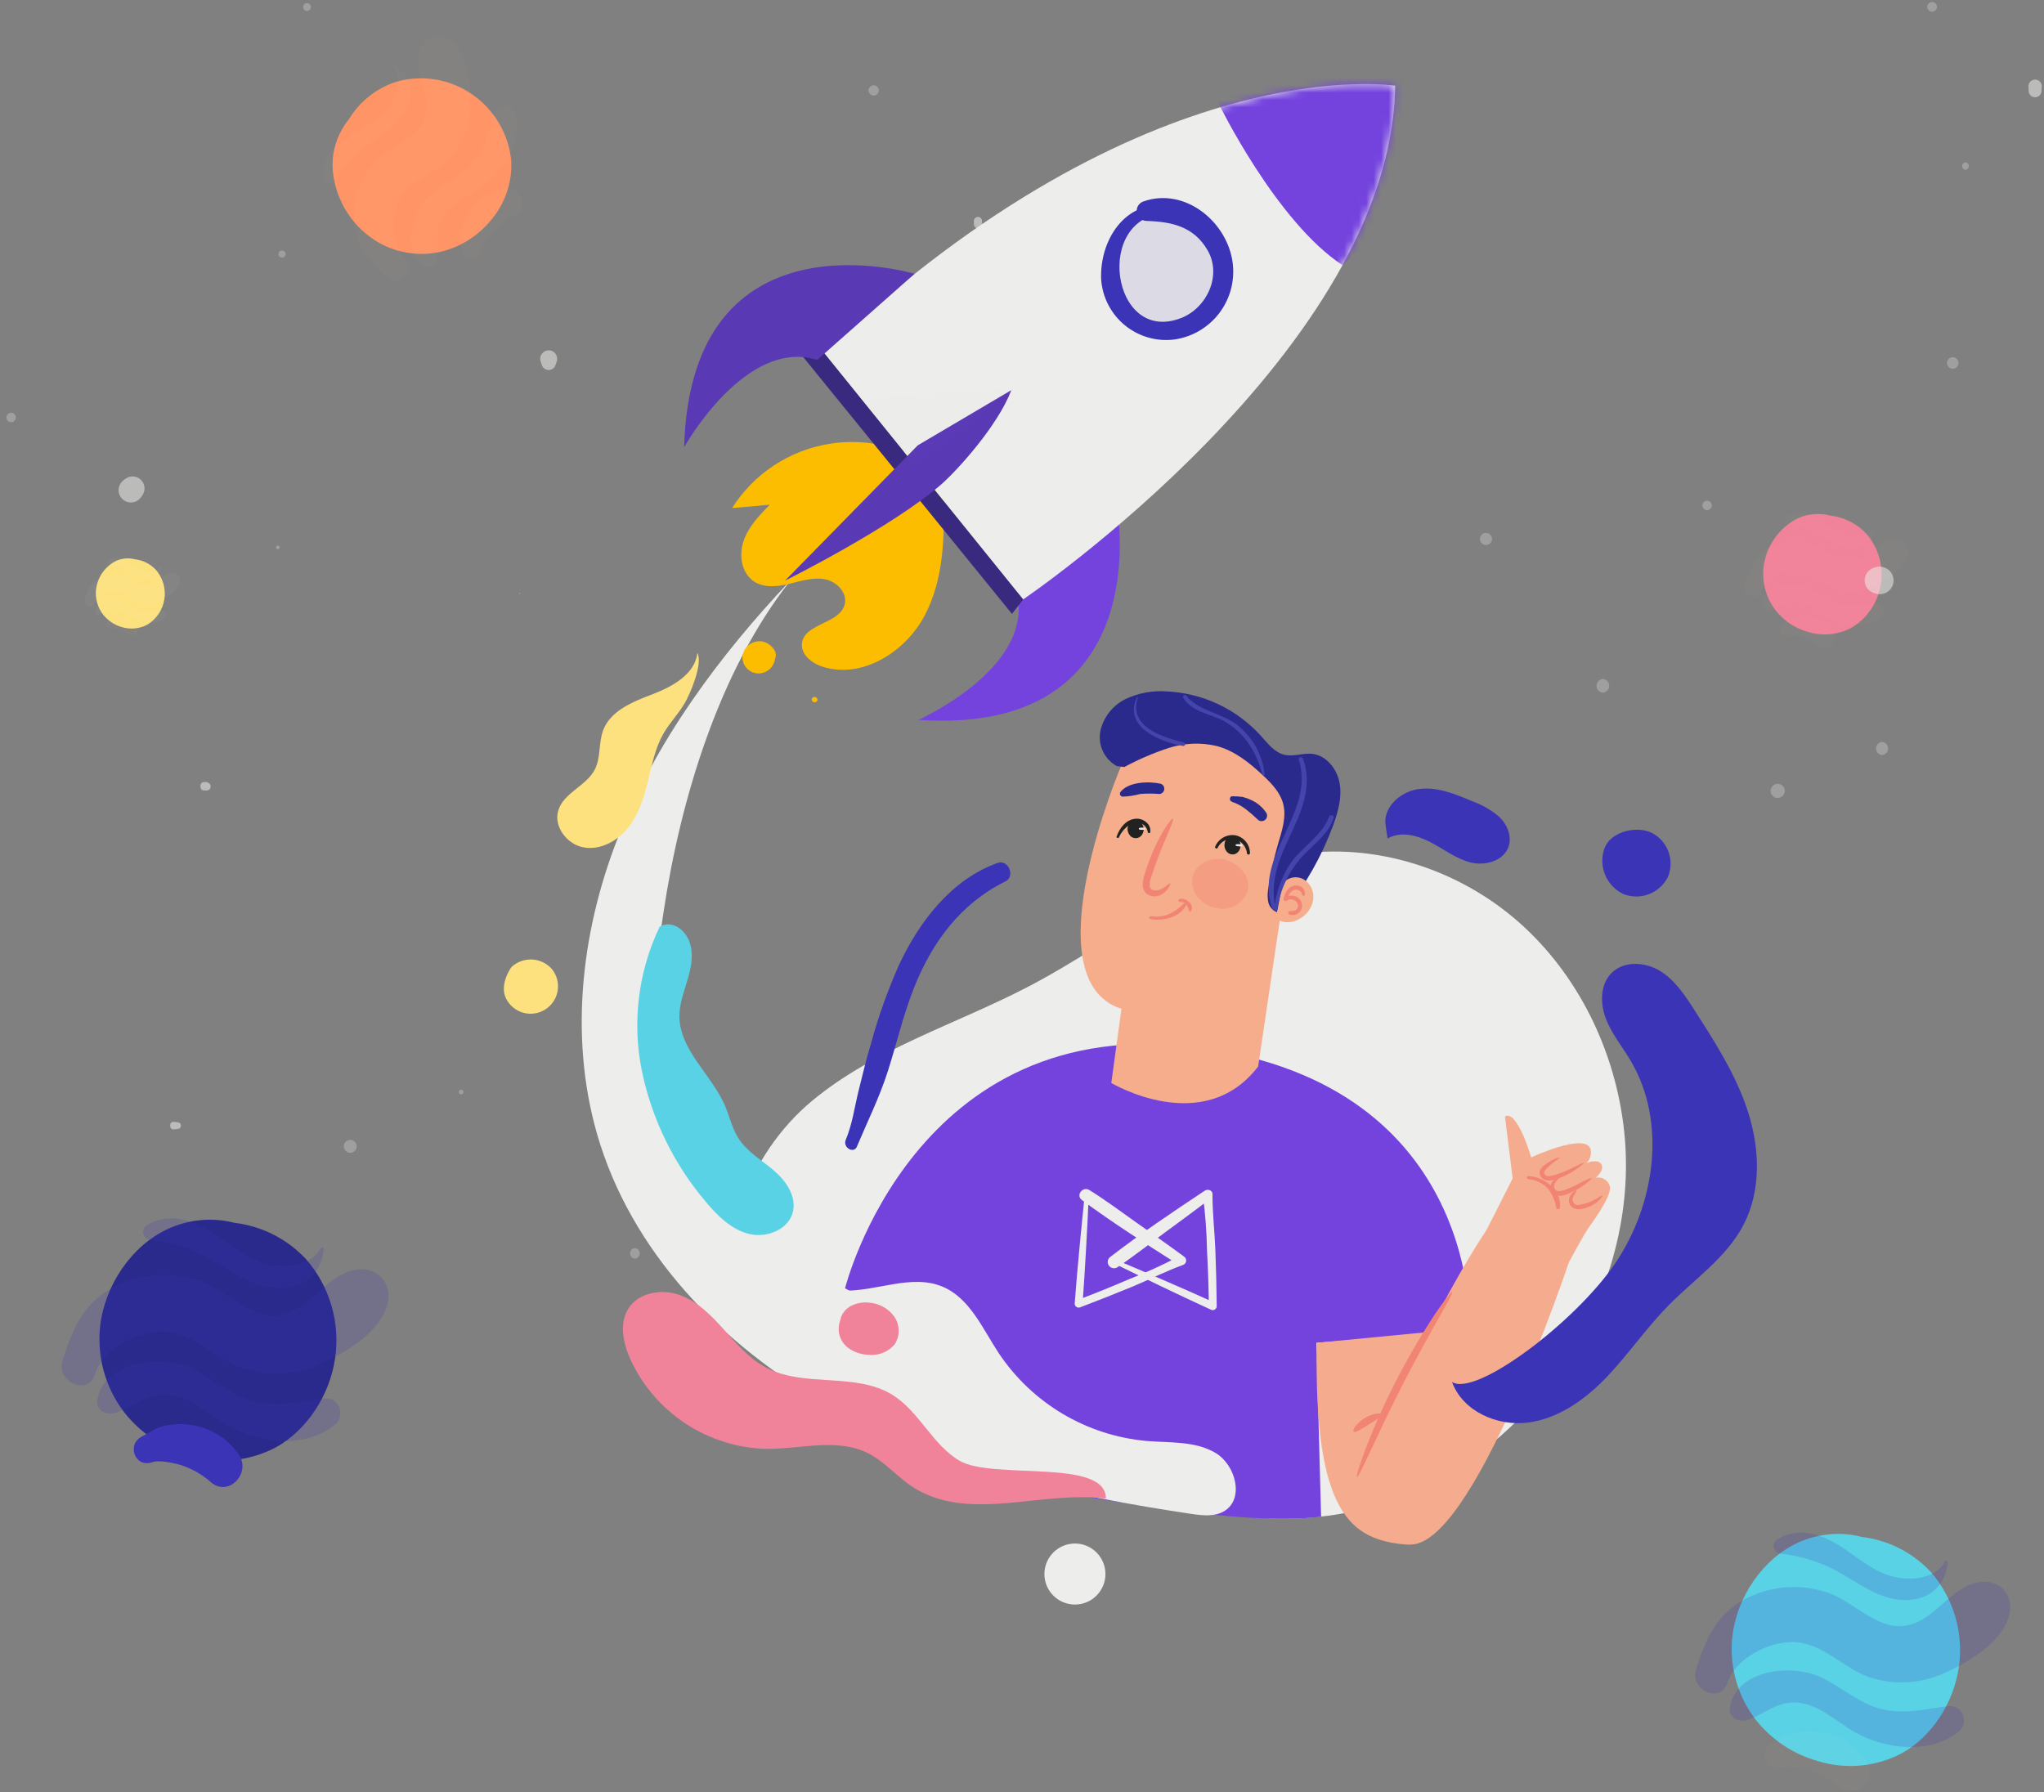 <svg width="276" height="242" viewBox="0 0 276 242" fill="none" xmlns="http://www.w3.org/2000/svg">
<rect x="0" y="0" width="276" height="242" fill="#808080" stroke="none"/>
<g id="Group">
<g id="Layer 2">
<g id="Objects">
<g id="Group_2">
<path id="Vector" d="M255.899 209.857C252.089 206.683 246.457 206.257 241.891 208.778C237.326 211.299 234.075 216.645 233.84 222.023C233.687 225.694 234.826 229.303 237.059 232.221C239.21 234.948 242.176 236.916 245.523 237.84C249.267 238.981 253.31 238.6 256.775 236.78C260.839 234.538 263.791 229.979 264.49 225.198C264.834 222.9 264.674 220.555 264.022 218.325C263.369 216.095 262.24 214.033 260.712 212.283C259.217 210.674 257.391 209.41 255.359 208.576C253.328 207.743 251.14 207.361 248.946 207.457" fill="#59D2E5"/>
<g id="Group_3" opacity="0.43">
<path id="Vector_2" opacity="0.43" d="M233.237 227.306C234.316 223.934 238.863 221.636 242.241 221.75C246.152 221.883 248.895 225.268 252.438 226.506C255.811 227.603 259.475 227.376 262.686 225.871C266.058 224.36 270.941 221.426 271.423 217.445C271.487 216.934 271.434 216.415 271.27 215.926C271.106 215.438 270.833 214.993 270.474 214.624C270.114 214.255 269.676 213.972 269.192 213.795C268.708 213.618 268.19 213.553 267.677 213.604C263.417 213.896 261.423 219.051 257.042 219.572C253.327 220.01 250.057 216.08 246.635 215.026C243.101 213.872 239.257 214.146 235.923 215.788C231.745 217.915 230.38 221.217 229.021 225.445C228.126 228.252 232.329 230.112 233.237 227.287V227.306Z" fill="#3C34B7"/>
</g>
<g id="Group_4" opacity="0.43">
<path id="Vector_3" opacity="0.43" d="M235.771 232.316C238.228 231.592 239.752 229.776 242.526 229.909C245.562 230.062 247.949 232.519 250.489 233.935C254.61 236.227 260.547 236.97 264.458 233.859C265.925 232.684 265.048 230.17 263.099 230.405C260.115 230.754 257.384 231.509 254.33 230.868C251.086 230.176 248.692 227.763 245.714 226.423C241.815 224.696 234.507 225.433 233.58 230.551C233.345 231.852 234.678 232.621 235.783 232.297L235.771 232.316Z" fill="#3C34B7"/>
</g>
<g id="Group_5" opacity="0.43">
<path id="Vector_4" opacity="0.43" d="M262.642 210.854C261.016 213.705 256.838 213.527 254.324 212.48C252.152 211.578 250.413 210.01 248.444 208.778C245.758 207.089 242.73 206.143 239.923 207.902C239.753 208.026 239.624 208.198 239.552 208.395C239.481 208.593 239.469 208.808 239.519 209.012C239.57 209.216 239.68 209.4 239.835 209.542C239.991 209.684 240.185 209.776 240.393 209.807C242.854 210.066 245.25 210.763 247.466 211.864C250.006 213.134 252.318 215.039 255.086 215.782C258.966 216.791 262.598 215.204 262.998 210.981C263 210.937 262.988 210.893 262.962 210.856C262.936 210.82 262.899 210.793 262.856 210.781C262.814 210.768 262.768 210.77 262.727 210.787C262.685 210.804 262.651 210.834 262.629 210.873L262.642 210.854Z" fill="#3C34B7"/>
</g>
<g id="Group_6" opacity="0.19">
<path id="Vector_5" opacity="0.19" d="M240.653 238.716C241.65 238.373 243.631 238.818 244.615 239.135C245.994 239.606 247.263 240.349 248.349 241.32C250.616 243.263 253.543 240.164 252 237.808C251.293 236.744 250.367 235.843 249.284 235.164C248.201 234.485 246.986 234.045 245.72 233.872C244.597 233.706 243.452 233.745 242.342 233.986C241.072 234.246 240.437 234.83 239.339 235.383C237.294 236.424 238.437 239.491 240.653 238.742V238.716Z" fill="#FFCAB3"/>
</g>
</g>
<g id="Group_7">
<path id="Vector_6" d="M50.28 13.579C48.563 14.437 47.138 15.784 46.186 17.451C45.233 19.118 44.795 21.029 44.928 22.945C45.098 25.006 45.776 26.993 46.9 28.729C48.024 30.465 49.561 31.896 51.372 32.894C53.841 34.21 56.696 34.608 59.43 34.018C62.015 33.419 64.34 32.008 66.065 29.993C68.085 27.766 69.154 24.838 69.043 21.833C68.884 19.999 68.316 18.223 67.381 16.636C66.446 15.05 65.168 13.693 63.64 12.665C62.175 11.672 60.51 11.011 58.762 10.731C57.015 10.45 55.227 10.555 53.525 11.039C51.924 11.552 50.453 12.405 49.213 13.541C47.973 14.677 46.994 16.067 46.343 17.617" fill="#FF9566"/>
<g id="Group_8" opacity="0.19">
<path id="Vector_7" opacity="0.19" d="M54.795 35.053C52.839 33.199 52.757 29.282 53.95 26.977C55.328 24.304 58.547 23.516 60.566 21.459C62.427 19.486 63.48 16.887 63.519 14.176C63.589 11.312 63.17 6.957 60.63 5.287C60.298 5.074 59.923 4.939 59.531 4.891C59.14 4.844 58.743 4.887 58.37 5.015C57.998 5.143 57.659 5.354 57.379 5.632C57.1 5.91 56.887 6.248 56.757 6.62C55.557 9.674 58.439 12.754 57.354 15.967C56.433 18.691 52.661 19.662 50.807 21.681C48.834 23.769 47.75 26.542 47.785 29.415C47.874 33.015 49.69 35.053 52.147 37.384C53.773 38.933 56.439 36.628 54.795 35.066V35.053Z" fill="#FFCAB3"/>
</g>
<g id="Group_9" opacity="0.19">
<path id="Vector_8" opacity="0.19" d="M59.068 34.945C59.379 33.002 58.63 31.345 59.639 29.459C60.744 27.408 63.214 26.558 65.024 25.262C67.957 23.16 70.421 19.281 69.564 15.554C69.5 15.24 69.334 14.955 69.093 14.744C68.852 14.533 68.549 14.407 68.229 14.384C67.909 14.362 67.591 14.445 67.323 14.621C67.055 14.796 66.852 15.055 66.745 15.357C66.008 17.541 65.614 19.706 64.205 21.592C62.662 23.618 60.217 24.488 58.331 26.119C55.861 28.253 53.963 33.567 57.169 35.898C57.352 36.005 57.558 36.065 57.77 36.072C57.981 36.079 58.191 36.033 58.38 35.938C58.57 35.844 58.732 35.703 58.853 35.53C58.975 35.356 59.051 35.156 59.074 34.945H59.068Z" fill="#FFCAB3"/>
</g>
<g id="Group_10" opacity="0.19">
<path id="Vector_9" opacity="0.19" d="M53.188 9.23C54.604 11.293 53.106 14.138 51.563 15.541C50.229 16.747 48.578 17.446 47.086 18.398C45.042 19.706 43.397 21.491 43.683 24.024C43.714 24.179 43.79 24.321 43.901 24.433C44.013 24.545 44.155 24.621 44.309 24.653C44.464 24.684 44.625 24.669 44.771 24.609C44.917 24.549 45.042 24.447 45.131 24.316C46.116 22.696 47.383 21.264 48.871 20.087C50.585 18.767 52.68 17.77 54.065 16.081C56.039 13.719 56.147 10.677 53.379 9.007C53.349 8.982 53.311 8.97 53.272 8.973C53.234 8.976 53.198 8.994 53.172 9.023C53.147 9.053 53.135 9.091 53.138 9.13C53.141 9.168 53.159 9.204 53.188 9.23V9.23Z" fill="#FFCAB3"/>
</g>
<g id="Group_11" opacity="0.19">
<path id="Vector_10" opacity="0.19" d="M65.075 33.663C65.17 32.856 66.122 31.631 66.662 31.053C67.436 30.243 68.365 29.595 69.392 29.148C71.475 28.209 70.313 25.161 68.186 25.459C67.217 25.598 66.29 25.942 65.464 26.468C64.639 26.993 63.934 27.688 63.398 28.507C62.915 29.236 62.565 30.044 62.364 30.894C62.234 31.736 62.234 32.593 62.364 33.434C62.338 33.797 62.458 34.155 62.697 34.43C62.936 34.704 63.274 34.873 63.636 34.898C63.999 34.923 64.358 34.803 64.632 34.564C64.906 34.326 65.075 33.988 65.1 33.625L65.075 33.663Z" fill="#FFCAB3"/>
</g>
</g>
<g id="Group_12">
<path id="Vector_11" d="M249.53 70.82C248.513 70.013 247.279 69.528 245.985 69.428C244.69 69.327 243.395 69.615 242.266 70.255C241.057 70.969 240.042 71.97 239.312 73.169C238.582 74.369 238.16 75.73 238.082 77.132C238.004 79.039 238.597 80.913 239.758 82.428C240.872 83.842 242.41 84.864 244.146 85.342C246.089 85.936 248.189 85.737 249.987 84.79C251.039 84.16 251.941 83.309 252.629 82.294C253.316 81.279 253.773 80.126 253.968 78.915C254.162 77.705 254.089 76.467 253.753 75.288C253.418 74.109 252.828 73.017 252.025 72.091C251.251 71.256 250.303 70.6 249.25 70.168C248.196 69.736 247.061 69.538 245.924 69.589" fill="#F08299"/>
<g id="Group_13" opacity="0.19">
<path id="Vector_12" opacity="0.19" d="M237.783 79.875C238.342 78.129 240.704 76.935 242.457 76.992C244.488 77.062 245.911 78.815 247.752 79.462C249.5 80.03 251.398 79.916 253.067 79.145C254.819 78.358 257.353 76.84 257.6 74.77C257.634 74.504 257.608 74.235 257.523 73.981C257.438 73.727 257.297 73.496 257.11 73.304C256.923 73.112 256.696 72.966 256.444 72.874C256.193 72.783 255.924 72.749 255.657 72.776C253.448 72.929 252.413 75.602 250.14 75.875C248.235 76.103 246.514 74.059 244.736 73.513C242.904 72.912 240.909 73.053 239.18 73.906C237.009 75.011 236.298 76.726 235.599 78.923C235.129 80.377 237.313 81.342 237.783 79.875V79.875Z" fill="#FFCAB3"/>
</g>
<g id="Group_14" opacity="0.19">
<path id="Vector_13" opacity="0.19" d="M239.085 82.478C240.355 82.097 241.149 81.151 242.59 81.208C244.165 81.285 245.403 82.561 246.724 83.297C248.863 84.491 251.943 84.872 253.968 83.259C254.137 83.125 254.259 82.94 254.315 82.731C254.371 82.523 254.359 82.302 254.28 82.1C254.201 81.899 254.06 81.729 253.877 81.614C253.694 81.499 253.479 81.446 253.264 81.462C251.714 81.647 250.286 82.04 248.711 81.704C247.028 81.348 245.784 80.097 244.266 79.412C242.241 78.51 238.45 78.897 237.967 81.551C237.95 81.697 237.97 81.844 238.026 81.979C238.081 82.115 238.171 82.233 238.285 82.324C238.4 82.415 238.536 82.476 238.68 82.499C238.825 82.523 238.973 82.509 239.11 82.459L239.085 82.478Z" fill="#FFCAB3"/>
</g>
<g id="Group_15" opacity="0.19">
<path id="Vector_14" opacity="0.19" d="M253.022 71.322C252.178 72.795 250.006 72.706 248.698 72.16C247.63 71.613 246.611 70.976 245.65 70.255C244.26 69.379 242.692 68.884 241.206 69.798C241.122 69.864 241.059 69.952 241.025 70.053C240.99 70.153 240.985 70.262 241.011 70.365C241.036 70.468 241.091 70.562 241.168 70.635C241.246 70.708 241.342 70.757 241.447 70.776C242.724 70.912 243.966 71.273 245.117 71.843C246.425 72.516 247.657 73.5 249.079 73.875C251.092 74.402 252.978 73.576 253.187 71.386C253.188 71.363 253.181 71.341 253.167 71.323C253.153 71.305 253.134 71.292 253.112 71.286C253.09 71.28 253.067 71.282 253.046 71.29C253.025 71.299 253.008 71.315 252.997 71.335L253.022 71.322Z" fill="#FFCAB3"/>
</g>
<g id="Group_16" opacity="0.19">
<path id="Vector_15" opacity="0.19" d="M241.593 85.799C242.286 85.7 242.993 85.774 243.65 86.015C244.363 86.262 245.021 86.646 245.587 87.145C246.768 88.155 248.286 86.548 247.492 85.329C247.126 84.773 246.645 84.302 246.083 83.948C245.52 83.593 244.887 83.362 244.228 83.272C243.645 83.183 243.051 83.202 242.476 83.329C241.922 83.487 241.397 83.731 240.92 84.053C240.71 84.157 240.547 84.336 240.462 84.554C240.377 84.772 240.377 85.014 240.461 85.233C240.545 85.451 240.708 85.63 240.917 85.735C241.127 85.84 241.368 85.863 241.593 85.799V85.799Z" fill="#FFCAB3"/>
</g>
</g>
<g id="Group_17">
<path id="Vector_16" d="M19.618 76.224C19.024 75.756 18.304 75.475 17.55 75.417C16.796 75.359 16.041 75.528 15.383 75.9C14.678 76.315 14.086 76.898 13.661 77.597C13.236 78.296 12.989 79.09 12.945 79.907C12.898 81.018 13.244 82.111 13.922 82.993C14.568 83.812 15.457 84.406 16.462 84.688C17.594 85.034 18.817 84.92 19.866 84.371C20.481 84.004 21.008 83.506 21.41 82.913C21.812 82.321 22.079 81.647 22.192 80.94C22.305 80.233 22.262 79.509 22.065 78.82C21.869 78.132 21.523 77.495 21.053 76.954C20.602 76.468 20.05 76.086 19.436 75.835C18.822 75.584 18.16 75.47 17.497 75.5" fill="#FDE17E"/>
<g id="Group_18" opacity="0.19">
<path id="Vector_17" opacity="0.19" d="M12.761 81.481C13.091 80.466 14.469 79.767 15.485 79.805C16.672 79.843 17.497 80.866 18.57 81.24C19.59 81.571 20.696 81.505 21.669 81.056C22.691 80.599 24.171 79.716 24.317 78.516C24.337 78.361 24.321 78.203 24.272 78.054C24.222 77.906 24.14 77.77 24.03 77.658C23.921 77.546 23.788 77.46 23.641 77.406C23.494 77.352 23.336 77.332 23.18 77.348C21.91 77.437 21.275 78.999 19.967 79.158C18.843 79.291 17.853 78.097 16.793 77.78C15.724 77.434 14.563 77.516 13.554 78.008C12.284 78.643 11.872 79.653 11.465 80.936C11.192 81.78 12.462 82.345 12.735 81.488L12.761 81.481Z" fill="white"/>
</g>
<g id="Group_19" opacity="0.19">
<path id="Vector_18" opacity="0.19" d="M13.529 83.018C14.272 82.796 14.735 82.25 15.573 82.288C16.412 82.326 17.212 83.082 17.986 83.507C19.256 84.206 21.028 84.428 22.202 83.507C22.304 83.43 22.377 83.323 22.412 83.201C22.447 83.079 22.441 82.948 22.395 82.83C22.349 82.711 22.265 82.611 22.157 82.544C22.049 82.478 21.922 82.448 21.796 82.46C20.926 82.658 20.028 82.705 19.142 82.599C18.158 82.39 17.434 81.659 16.532 81.259C15.357 80.739 13.148 80.961 12.862 82.529C12.853 82.614 12.865 82.699 12.898 82.778C12.931 82.856 12.983 82.925 13.05 82.977C13.116 83.03 13.195 83.065 13.279 83.079C13.363 83.093 13.449 83.085 13.529 83.056V83.018Z" fill="white"/>
</g>
<g id="Group_20" opacity="0.19">
<path id="Vector_19" opacity="0.19" d="M21.656 76.529C21.167 77.386 19.904 77.335 19.116 77.018C18.495 76.693 17.901 76.319 17.339 75.9C16.526 75.386 15.611 75.1 14.761 75.633C14.712 75.672 14.676 75.725 14.656 75.784C14.636 75.843 14.634 75.906 14.649 75.966C14.665 76.027 14.697 76.081 14.743 76.124C14.789 76.166 14.845 76.194 14.907 76.205C15.651 76.284 16.374 76.5 17.04 76.84C17.766 77.316 18.541 77.712 19.351 78.021C20.526 78.332 21.625 77.85 21.745 76.573C21.749 76.558 21.747 76.542 21.74 76.528C21.732 76.514 21.719 76.504 21.704 76.5C21.689 76.496 21.672 76.498 21.659 76.506C21.645 76.513 21.635 76.526 21.631 76.541L21.656 76.529Z" fill="white"/>
</g>
<g id="Group_21" opacity="0.19">
<path id="Vector_20" opacity="0.19" d="M15.008 84.954C15.413 84.9 15.824 84.943 16.208 85.082C16.621 85.217 17.003 85.433 17.332 85.716C18.024 86.301 18.907 85.367 18.437 84.656C18.224 84.332 17.943 84.057 17.615 83.85C17.286 83.642 16.917 83.508 16.532 83.456C16.194 83.393 15.848 83.393 15.51 83.456C15.188 83.553 14.883 83.697 14.602 83.882C14.47 83.937 14.366 84.041 14.31 84.173C14.255 84.304 14.253 84.452 14.305 84.585C14.357 84.718 14.46 84.825 14.59 84.883C14.72 84.942 14.868 84.947 15.002 84.897L15.008 84.954Z" fill="#FFCAB3"/>
</g>
</g>
<g id="Group_22">
<path id="Vector_21" d="M36.33 167.525C32.4 164.242 26.533 163.791 21.796 166.401C17.059 169.011 13.681 174.573 13.44 180.154C13.279 183.963 14.461 187.707 16.78 190.733C19.011 193.563 22.088 195.607 25.561 196.568C29.447 197.752 33.643 197.355 37.238 195.463C41.454 193.139 44.521 188.402 45.245 183.45C45.602 181.063 45.436 178.628 44.758 176.313C44.081 173.997 42.908 171.857 41.321 170.039C39.77 168.37 37.874 167.058 35.766 166.194C33.658 165.331 31.387 164.935 29.111 165.036" fill="#2A2A8C"/>
<g id="Group_23" opacity="0.43">
<path id="Vector_22" opacity="0.43" d="M12.811 185.615C13.929 182.116 18.653 179.729 22.151 179.849C26.215 179.989 29.06 183.494 32.736 184.783C36.234 185.927 40.035 185.7 43.372 184.148C46.87 182.58 51.944 179.545 52.439 175.405C52.507 174.873 52.453 174.334 52.284 173.826C52.114 173.318 51.832 172.855 51.458 172.471C51.085 172.088 50.63 171.793 50.127 171.609C49.624 171.426 49.086 171.358 48.553 171.411C44.108 171.722 42.057 177.068 37.517 177.608C33.657 178.065 30.273 173.982 26.723 172.884C23.059 171.693 19.075 171.978 15.618 173.678C11.281 175.887 9.859 179.316 8.449 183.704C7.516 186.612 11.878 188.548 12.824 185.608L12.811 185.615Z" fill="#3C34B7"/>
</g>
<g id="Group_24" opacity="0.43">
<path id="Vector_23" opacity="0.43" d="M15.44 190.834C17.98 190.078 19.567 188.186 22.456 188.332C25.599 188.491 28.076 191.043 30.711 192.517C34.984 194.898 41.15 195.691 45.194 192.434C46.718 191.215 45.829 188.624 43.785 188.847C40.686 189.215 37.822 189.996 34.686 189.329C31.314 188.612 28.831 186.11 25.739 184.738C21.694 182.941 14.113 183.71 13.148 189.024C12.906 190.377 14.291 191.17 15.434 190.834H15.44Z" fill="#3C34B7"/>
</g>
<g id="Group_25" opacity="0.43">
<path id="Vector_24" opacity="0.43" d="M43.327 168.56C41.638 171.519 37.302 171.334 34.692 170.249C32.444 169.315 30.635 167.709 28.596 166.407C25.809 164.655 22.672 163.67 19.751 165.499C19.583 165.63 19.457 165.807 19.388 166.008C19.318 166.209 19.309 166.427 19.361 166.633C19.413 166.84 19.523 167.027 19.68 167.171C19.836 167.316 20.03 167.412 20.24 167.449C22.793 167.72 25.276 168.445 27.574 169.588C30.19 170.934 32.616 172.896 35.498 173.652C39.53 174.706 43.296 173.017 43.708 168.668C43.711 168.622 43.697 168.576 43.67 168.539C43.644 168.502 43.605 168.475 43.561 168.462C43.517 168.45 43.469 168.452 43.427 168.47C43.385 168.488 43.349 168.519 43.327 168.56V168.56Z" fill="#3C34B7"/>
</g>
<path id="Vector_25" d="M20.513 197.469C21.548 197.12 23.599 197.584 24.615 197.907C26.045 198.4 27.363 199.171 28.495 200.174C30.851 202.193 33.886 198.98 32.304 196.536C31.574 195.426 30.615 194.485 29.491 193.776C28.368 193.066 27.106 192.604 25.79 192.421C24.622 192.25 23.433 192.288 22.279 192.536C20.958 192.809 20.285 193.418 19.161 193.99C17.047 195.069 18.227 198.257 20.532 197.469H20.513Z" fill="#3C34B7"/>
</g>
<path id="Vector_26" opacity="0.54" d="M72.98 48.762C73.043 48.934 73.101 49.105 73.158 49.276C73.218 49.476 73.341 49.651 73.508 49.776C73.676 49.901 73.879 49.968 74.088 49.968C74.297 49.968 74.5 49.901 74.667 49.776C74.835 49.651 74.958 49.476 75.018 49.276C75.075 49.105 75.132 48.934 75.196 48.762C75.243 48.592 75.25 48.412 75.216 48.239C75.183 48.065 75.109 47.901 75.002 47.761C74.895 47.62 74.757 47.506 74.598 47.427C74.439 47.349 74.265 47.308 74.088 47.308C73.911 47.308 73.736 47.349 73.578 47.427C73.419 47.506 73.281 47.62 73.174 47.761C73.067 47.901 72.993 48.065 72.96 48.239C72.926 48.412 72.933 48.592 72.98 48.762V48.762Z" fill="#EDEDEB"/>
<g id="Group_26" opacity="0.54">
<path id="Vector_27" opacity="0.54" d="M38.076 34.793C38.204 34.793 38.327 34.742 38.417 34.652C38.508 34.561 38.559 34.439 38.559 34.311C38.559 34.183 38.508 34.06 38.417 33.969C38.327 33.879 38.204 33.828 38.076 33.828C37.948 33.828 37.826 33.879 37.735 33.969C37.645 34.06 37.594 34.183 37.594 34.311C37.594 34.439 37.645 34.561 37.735 34.652C37.826 34.742 37.948 34.793 38.076 34.793V34.793Z" fill="#EDEDEB"/>
</g>
<g id="Group_27" opacity="0.54">
<path id="Vector_28" opacity="0.54" d="M37.517 74.167C37.583 74.167 37.646 74.141 37.693 74.094C37.739 74.048 37.765 73.985 37.765 73.919C37.765 73.853 37.739 73.79 37.693 73.744C37.646 73.698 37.583 73.671 37.517 73.671C37.452 73.671 37.389 73.698 37.342 73.744C37.296 73.79 37.27 73.853 37.27 73.919C37.27 73.985 37.296 74.048 37.342 74.094C37.389 74.141 37.452 74.167 37.517 74.167V74.167Z" fill="#EDEDEB"/>
</g>
<g id="Group_28" opacity="0.54">
<path id="Vector_29" opacity="0.54" d="M117.973 12.906C118.157 12.906 118.333 12.833 118.463 12.703C118.592 12.573 118.665 12.397 118.665 12.214C118.665 12.03 118.592 11.854 118.463 11.724C118.333 11.594 118.157 11.521 117.973 11.521C117.79 11.521 117.614 11.594 117.484 11.724C117.354 11.854 117.281 12.03 117.281 12.214C117.281 12.397 117.354 12.573 117.484 12.703C117.614 12.833 117.79 12.906 117.973 12.906V12.906Z" fill="#EDEDEB"/>
</g>
<g id="Group_29" opacity="0.54">
<path id="Vector_30" opacity="0.54" d="M254.134 101.965C254.356 101.946 254.562 101.845 254.713 101.681C254.864 101.517 254.947 101.302 254.947 101.079C254.947 100.857 254.864 100.642 254.713 100.478C254.562 100.314 254.356 100.212 254.134 100.194C253.912 100.212 253.705 100.314 253.554 100.478C253.403 100.642 253.32 100.857 253.32 101.079C253.32 101.302 253.403 101.517 253.554 101.681C253.705 101.845 253.912 101.946 254.134 101.965V101.965Z" fill="#EDEDEB"/>
</g>
<g id="Group_30" opacity="0.54">
<path id="Vector_31" opacity="0.54" d="M216.436 93.546C216.669 93.527 216.887 93.42 217.046 93.248C217.204 93.076 217.293 92.85 217.293 92.616C217.293 92.382 217.204 92.156 217.046 91.984C216.887 91.811 216.669 91.705 216.436 91.686C216.203 91.705 215.985 91.811 215.826 91.984C215.668 92.156 215.58 92.382 215.58 92.616C215.58 92.85 215.668 93.076 215.826 93.248C215.985 93.42 216.203 93.527 216.436 93.546V93.546Z" fill="#EDEDEB"/>
</g>
<g id="Group_31" opacity="0.54">
<path id="Vector_32" opacity="0.54" d="M230.507 68.89C230.675 68.89 230.837 68.823 230.956 68.704C231.075 68.585 231.142 68.424 231.142 68.255C231.142 68.087 231.075 67.925 230.956 67.806C230.837 67.687 230.675 67.62 230.507 67.62C230.338 67.62 230.177 67.687 230.058 67.806C229.939 67.925 229.872 68.087 229.872 68.255C229.872 68.424 229.939 68.585 230.058 68.704C230.177 68.823 230.338 68.89 230.507 68.89Z" fill="#EDEDEB"/>
</g>
<g id="Group_32" opacity="0.54">
<path id="Vector_33" opacity="0.54" d="M265.391 22.932C265.515 22.918 265.63 22.859 265.713 22.766C265.797 22.673 265.843 22.552 265.843 22.427C265.843 22.302 265.797 22.182 265.713 22.089C265.63 21.995 265.515 21.936 265.391 21.922C265.267 21.936 265.153 21.995 265.069 22.089C264.986 22.182 264.94 22.302 264.94 22.427C264.94 22.552 264.986 22.673 265.069 22.766C265.153 22.859 265.267 22.918 265.391 22.932Z" fill="#EDEDEB"/>
</g>
<path id="Vector_34" opacity="0.54" d="M23.447 152.514C23.675 152.5 23.901 152.472 24.126 152.432C24.218 152.404 24.298 152.348 24.354 152.271C24.411 152.194 24.442 152.102 24.442 152.006C24.442 151.911 24.411 151.818 24.354 151.741C24.298 151.665 24.218 151.608 24.126 151.581C23.902 151.534 23.675 151.506 23.447 151.498C22.812 151.441 22.812 152.571 23.447 152.514V152.514Z" fill="#EDEDEB"/>
<g id="Group_33" opacity="0.54">
<path id="Vector_35" opacity="0.54" d="M62.275 147.79C62.359 147.79 62.44 147.757 62.499 147.697C62.559 147.638 62.592 147.557 62.592 147.473C62.592 147.389 62.559 147.308 62.499 147.248C62.44 147.189 62.359 147.155 62.275 147.155C62.19 147.155 62.11 147.189 62.05 147.248C61.99 147.308 61.957 147.389 61.957 147.473C61.957 147.557 61.99 147.638 62.05 147.697C62.11 147.757 62.19 147.79 62.275 147.79Z" fill="#EDEDEB"/>
</g>
<path id="Vector_36" opacity="0.54" d="M27.949 105.61H27.599C26.863 105.559 26.895 106.835 27.599 106.746L27.949 106.702C28.078 106.688 28.197 106.626 28.284 106.53C28.37 106.433 28.418 106.308 28.418 106.178C28.418 106.048 28.37 105.923 28.284 105.826C28.197 105.73 28.078 105.668 27.949 105.654L27.612 105.61C26.907 105.515 26.876 106.797 27.612 106.746H27.961C28.095 106.732 28.219 106.668 28.309 106.568C28.399 106.468 28.449 106.338 28.449 106.203C28.449 106.069 28.399 105.939 28.309 105.839C28.219 105.739 28.095 105.675 27.961 105.661L27.949 105.61Z" fill="#EDEDEB"/>
<g id="Group_34" opacity="0.54">
<path id="Vector_37" opacity="0.54" d="M70.154 80.212C70.18 80.212 70.204 80.202 70.222 80.184C70.24 80.166 70.25 80.142 70.25 80.117C70.25 80.091 70.24 80.067 70.222 80.049C70.204 80.031 70.18 80.021 70.154 80.021C70.129 80.021 70.105 80.031 70.087 80.049C70.069 80.067 70.059 80.091 70.059 80.117C70.059 80.142 70.069 80.166 70.087 80.184C70.105 80.202 70.129 80.212 70.154 80.212Z" fill="#EDEDEB"/>
</g>
<g id="Group_35" opacity="0.54">
<path id="Vector_38" opacity="0.54" d="M1.503 57.01C1.671 57.01 1.833 56.943 1.952 56.824C2.071 56.705 2.138 56.544 2.138 56.375C2.138 56.207 2.071 56.045 1.952 55.926C1.833 55.807 1.671 55.74 1.503 55.74C1.334 55.74 1.173 55.807 1.054 55.926C0.935 56.045 0.868 56.207 0.868 56.375C0.868 56.544 0.935 56.705 1.054 56.824C1.173 56.943 1.334 57.01 1.503 57.01Z" fill="#EDEDEB"/>
</g>
<g id="Group_36" opacity="0.54">
<path id="Vector_39" opacity="0.54" d="M41.454 1.477C41.594 1.477 41.728 1.421 41.827 1.322C41.926 1.223 41.981 1.089 41.981 0.95C41.981 0.81 41.926 0.676 41.827 0.577C41.728 0.478 41.594 0.423 41.454 0.423C41.315 0.423 41.181 0.478 41.082 0.577C40.983 0.676 40.927 0.81 40.927 0.95C40.927 1.089 40.983 1.223 41.082 1.322C41.181 1.421 41.315 1.477 41.454 1.477V1.477Z" fill="#EDEDEB"/>
</g>
<path id="Vector_40" opacity="0.54" d="M132.603 30.348V29.783C132.588 29.648 132.524 29.523 132.422 29.431C132.321 29.34 132.19 29.29 132.053 29.29C131.917 29.29 131.786 29.34 131.684 29.431C131.583 29.523 131.519 29.648 131.504 29.783V30.348C131.519 30.487 131.584 30.616 131.688 30.709C131.792 30.802 131.926 30.854 132.066 30.854C132.205 30.854 132.34 30.802 132.444 30.709C132.548 30.616 132.613 30.487 132.628 30.348H132.603Z" fill="#EDEDEB"/>
<g id="Group_37" opacity="0.54">
<path id="Vector_41" opacity="0.54" d="M260.889 1.578C261.063 1.578 261.229 1.509 261.352 1.387C261.475 1.264 261.543 1.098 261.543 0.924C261.543 0.751 261.475 0.584 261.352 0.462C261.229 0.339 261.063 0.27 260.889 0.27C260.716 0.27 260.55 0.339 260.427 0.462C260.304 0.584 260.235 0.751 260.235 0.924C260.235 1.098 260.304 1.264 260.427 1.387C260.55 1.509 260.716 1.578 260.889 1.578Z" fill="#EDEDEB"/>
</g>
<path id="Vector_42" opacity="0.54" d="M18.78 67.436C18.85 67.354 18.926 67.278 19.002 67.195C19.21 66.957 19.366 66.678 19.459 66.376C19.533 66.103 19.534 65.815 19.462 65.541C19.389 65.268 19.246 65.018 19.047 64.817C18.847 64.617 18.599 64.472 18.325 64.398C18.052 64.323 17.765 64.323 17.491 64.395C17.189 64.488 16.91 64.644 16.672 64.852L16.437 65.081C16.151 65.397 15.998 65.81 16.008 66.236C16.018 66.662 16.191 67.067 16.491 67.369C16.792 67.671 17.197 67.847 17.622 67.859C18.048 67.871 18.462 67.72 18.78 67.436V67.436Z" fill="#EDEDEB"/>
<path id="Vector_43" opacity="0.54" d="M275.665 12.195L275.703 11.731C275.714 11.606 275.698 11.48 275.657 11.361C275.617 11.242 275.552 11.133 275.467 11.041C275.381 10.948 275.278 10.874 275.163 10.824C275.048 10.773 274.924 10.747 274.798 10.747C274.673 10.747 274.548 10.773 274.433 10.824C274.318 10.874 274.215 10.948 274.13 11.041C274.045 11.133 273.98 11.242 273.939 11.361C273.899 11.48 273.883 11.606 273.893 11.731L273.931 12.195C273.921 12.315 273.936 12.436 273.975 12.55C274.014 12.664 274.076 12.768 274.157 12.857C274.239 12.946 274.338 13.017 274.448 13.065C274.559 13.114 274.678 13.139 274.798 13.139C274.919 13.139 275.038 13.114 275.148 13.065C275.259 13.017 275.358 12.946 275.439 12.857C275.521 12.768 275.583 12.664 275.622 12.55C275.66 12.436 275.675 12.315 275.665 12.195V12.195Z" fill="#EDEDEB"/>
<path id="Vector_44" opacity="0.54" d="M253.943 76.522C253.635 76.504 253.326 76.551 253.037 76.661C252.748 76.77 252.486 76.939 252.267 77.157C251.954 77.488 251.78 77.925 251.78 78.38C251.78 78.834 251.954 79.272 252.267 79.602C252.486 79.82 252.748 79.989 253.037 80.099C253.326 80.208 253.635 80.255 253.943 80.237C254.415 80.209 254.859 80.002 255.183 79.658C255.508 79.314 255.689 78.859 255.689 78.386C255.689 77.913 255.508 77.458 255.183 77.114C254.859 76.77 254.415 76.563 253.943 76.535V76.522Z" fill="#EDEDEB"/>
<g id="Group_38" opacity="0.54">
<path id="Vector_45" opacity="0.54" d="M263.677 49.797C263.884 49.797 264.083 49.715 264.229 49.568C264.376 49.422 264.458 49.223 264.458 49.016C264.458 48.809 264.376 48.61 264.229 48.464C264.083 48.317 263.884 48.235 263.677 48.235C263.47 48.235 263.271 48.317 263.125 48.464C262.978 48.61 262.896 48.809 262.896 49.016C262.896 49.223 262.978 49.422 263.125 49.568C263.271 49.715 263.47 49.797 263.677 49.797Z" fill="#EDEDEB"/>
</g>
<g id="Group_39" opacity="0.54">
<path id="Vector_46" opacity="0.54" d="M47.296 155.676C47.527 155.676 47.748 155.585 47.911 155.422C48.074 155.258 48.166 155.037 48.166 154.806C48.166 154.576 48.074 154.354 47.911 154.191C47.748 154.028 47.527 153.937 47.296 153.937C47.065 153.937 46.844 154.028 46.681 154.191C46.518 154.354 46.426 154.576 46.426 154.806C46.426 155.037 46.518 155.258 46.681 155.422C46.844 155.585 47.065 155.676 47.296 155.676Z" fill="#EDEDEB"/>
</g>
<g id="Group_40" opacity="0.54">
<path id="Vector_47" opacity="0.54" d="M85.73 169.969C85.908 169.952 86.073 169.87 86.193 169.738C86.313 169.606 86.38 169.433 86.38 169.255C86.38 169.076 86.313 168.904 86.193 168.772C86.073 168.64 85.908 168.557 85.73 168.541C85.552 168.557 85.387 168.64 85.267 168.772C85.146 168.904 85.08 169.076 85.08 169.255C85.08 169.433 85.146 169.606 85.267 169.738C85.387 169.87 85.552 169.952 85.73 169.969Z" fill="#EDEDEB"/>
</g>
<g id="Group_41" opacity="0.54">
<path id="Vector_48" opacity="0.54" d="M240.044 107.756C240.296 107.756 240.539 107.656 240.717 107.477C240.896 107.298 240.996 107.056 240.996 106.804C240.996 106.551 240.896 106.309 240.717 106.13C240.539 105.951 240.296 105.851 240.044 105.851C239.791 105.851 239.549 105.951 239.37 106.13C239.192 106.309 239.091 106.551 239.091 106.804C239.091 107.056 239.192 107.298 239.37 107.477C239.549 107.656 239.791 107.756 240.044 107.756Z" fill="#EDEDEB"/>
</g>
<g id="Group_42" opacity="0.54">
<path id="Vector_49" opacity="0.54" d="M200.651 73.602C200.868 73.602 201.077 73.516 201.23 73.362C201.384 73.208 201.47 73 201.47 72.783C201.47 72.566 201.384 72.357 201.23 72.204C201.077 72.05 200.868 71.964 200.651 71.964C200.434 71.964 200.225 72.05 200.072 72.204C199.918 72.357 199.832 72.566 199.832 72.783C199.832 73 199.918 73.208 200.072 73.362C200.225 73.516 200.434 73.602 200.651 73.602V73.602Z" fill="#EDEDEB"/>
</g>
<path id="Vector_50" d="M101.636 178.389C95.661 168.903 101.045 155.81 109.655 148.66C118.265 141.511 129.339 138.26 139.231 133.04C151.073 126.786 161.817 117.433 175.037 115.388C185.704 113.737 196.943 117.369 205.064 124.519C213.185 131.669 218.208 142.12 219.325 152.914C221.547 174.331 207.305 196.339 186.942 202.968C166.579 209.597 142.209 200.155 131.536 181.494" fill="#EDEDEB"/>
<path id="Vector_51" d="M114.106 173.976C114.106 173.976 123.459 136.348 161.893 141.46C200.327 146.571 198.46 179.786 198.46 179.786L177.754 181.335L178.389 204.829C166.865 206.137 149.321 202.397 128.386 199.196L129.148 182.18L114.106 173.976Z" fill="#7443DE"/>
<path id="Vector_52" d="M198.492 179.087C198.492 179.087 198.492 179.335 198.492 179.786C198.251 184.307 196.587 209.134 189.876 208.581C182.453 207.946 177.361 204.517 177.812 181.335L198.543 179.335" fill="#F5AC8E"/>
<path id="Vector_53" d="M181.634 203.337C181.634 203.337 195.762 171.303 203.223 162.788L211.864 170.408C211.864 170.408 198.727 209.775 190.098 208.55C181.469 207.324 181.634 203.337 181.634 203.337Z" fill="#F5AC8E"/>
<path id="Vector_54" d="M115.109 174.522L109.992 189.824L126.901 200.092L129.155 182.161L115.109 174.522Z" fill="#F5AC8E"/>
<path id="Vector_55" d="M151.429 136.234L150.058 146.247C150.058 146.247 162.509 153.689 169.887 144.019L175.424 106.62C167.989 98.809 160.001 97.546 151.416 103.362C151.429 103.337 139.028 132.278 151.429 136.234Z" fill="#F5AD8C"/>
<path id="Vector_56" d="M151.08 113.09C151.414 112.349 151.963 111.725 152.655 111.299C152.872 111.161 153.12 111.081 153.376 111.064C153.633 111.048 153.889 111.096 154.122 111.205C154.355 111.314 154.556 111.48 154.708 111.687C154.86 111.894 154.958 112.136 154.991 112.391C155.023 112.544 155.283 112.556 155.309 112.391C155.486 111.299 154.382 110.486 153.372 110.563C152.039 110.658 151.2 111.801 150.775 112.963C150.712 113.14 150.991 113.255 151.08 113.09V113.09Z" fill="#222221"/>
<path id="Vector_57" d="M158.02 119.312C158.077 119.357 158.02 119.553 157.804 119.865C157.506 120.349 157.061 120.725 156.534 120.938C156.123 121.083 155.675 121.083 155.264 120.938C155.016 120.84 154.798 120.68 154.629 120.474C154.452 120.244 154.34 119.969 154.305 119.68C154.278 119.171 154.354 118.662 154.528 118.182C154.661 117.737 154.807 117.274 154.972 116.81C156.28 113.051 158.147 110.41 158.388 110.556C158.629 110.702 157.144 113.521 155.874 117.166C155.721 117.617 155.563 118.061 155.429 118.493C155.301 118.841 155.236 119.208 155.239 119.579C155.24 119.697 155.275 119.813 155.339 119.913C155.403 120.013 155.494 120.093 155.601 120.144C155.841 120.247 156.106 120.276 156.363 120.226C156.794 120.098 157.194 119.882 157.537 119.592C157.779 119.376 157.969 119.261 158.02 119.312Z" fill="#F18474"/>
<path id="Vector_58" d="M155.328 124.106C156.979 124.405 159.239 123.935 160.109 122.309C160.141 122.268 160.155 122.216 160.149 122.164C160.142 122.112 160.115 122.065 160.074 122.033C160.033 122.001 159.98 121.987 159.929 121.993C159.877 122 159.83 122.027 159.798 122.068C159.247 122.612 158.615 123.069 157.925 123.42C157.137 123.751 156.274 123.858 155.429 123.732C155.188 123.693 155.08 124.062 155.328 124.106V124.106Z" fill="#F18474"/>
<path id="Vector_59" d="M159.328 121.808C159.487 121.794 159.646 121.818 159.794 121.878C159.942 121.937 160.074 122.031 160.179 122.151C160.358 122.398 160.485 122.678 160.553 122.976C160.564 123.006 160.583 123.033 160.607 123.053C160.632 123.073 160.662 123.086 160.694 123.09C160.726 123.094 160.758 123.089 160.787 123.075C160.816 123.062 160.841 123.041 160.858 123.014C160.947 122.802 160.963 122.567 160.906 122.345C160.849 122.123 160.721 121.925 160.541 121.782C160.376 121.62 160.175 121.5 159.953 121.435C159.731 121.37 159.497 121.36 159.271 121.408C159.049 121.452 159.093 121.827 159.322 121.808H159.328Z" fill="#F18474"/>
<path id="Vector_60" d="M164.408 114.499C164.61 114.08 164.942 113.737 165.355 113.522C165.768 113.307 166.24 113.231 166.7 113.306C167.147 113.421 167.548 113.67 167.85 114.019C168.152 114.369 168.34 114.802 168.389 115.261C168.44 115.49 168.77 115.426 168.782 115.211C168.781 114.642 168.582 114.091 168.221 113.651C167.86 113.212 167.359 112.91 166.801 112.798C166.245 112.715 165.677 112.819 165.187 113.094C164.696 113.368 164.31 113.798 164.09 114.315C163.988 114.525 164.306 114.715 164.408 114.499V114.499Z" fill="#222221"/>
<path id="Vector_61" d="M151.816 103.584C153.742 102.545 155.756 101.681 157.836 101C159.927 100.329 162.162 100.241 164.3 100.746C166.7 101.381 168.744 103.019 170.541 104.715C171.697 105.794 172.853 106.994 173.259 108.524C173.741 110.34 173.087 112.239 172.554 114.042C172.004 115.934 171.58 117.86 171.284 119.808C171.149 120.434 171.132 121.08 171.233 121.712C171.284 122.031 171.415 122.332 171.614 122.586C171.813 122.841 172.073 123.04 172.37 123.166L173.64 122.773C176.351 119.377 178.499 115.567 180.002 111.49C180.675 109.661 181.228 107.68 180.891 105.775C180.555 103.87 179.12 102.01 177.189 101.8C175.919 101.667 174.649 102.213 173.456 101.933C172.103 101.622 171.189 100.41 170.281 99.394C168.657 97.593 166.691 96.133 164.498 95.098C162.305 94.064 159.928 93.476 157.506 93.368C155.615 93.231 153.721 93.583 152.007 94.39C151.153 94.804 150.404 95.404 149.813 96.146C149.221 96.887 148.804 97.752 148.591 98.676C148.402 99.603 148.514 100.566 148.91 101.424C149.307 102.283 149.967 102.993 150.794 103.451L151.816 103.584Z" fill="#2A2A8C"/>
<path id="Vector_62" d="M173.183 119.357C173.506 118.927 173.975 118.629 174.502 118.519C175.029 118.409 175.578 118.495 176.046 118.76C176.507 119.046 176.873 119.46 177.099 119.953C177.324 120.445 177.4 120.993 177.316 121.528C177.224 122.063 177.011 122.569 176.694 123.009C176.377 123.449 175.965 123.811 175.488 124.068C175.005 124.378 174.445 124.542 173.872 124.542C173.299 124.542 172.738 124.378 172.256 124.068" fill="#F5AD8C"/>
<path id="Vector_63" d="M151.594 107.585C152.39 107.552 153.181 107.431 153.95 107.223C154.814 107.147 155.683 107.147 156.547 107.223C156.712 107.213 156.868 107.146 156.989 107.034C157.11 106.921 157.188 106.77 157.21 106.607C157.232 106.443 157.196 106.277 157.108 106.137C157.021 105.996 156.888 105.891 156.731 105.839C155.182 105.489 152.413 105.553 151.321 106.918C151.271 106.974 151.237 107.043 151.224 107.117C151.212 107.191 151.22 107.267 151.248 107.337C151.277 107.407 151.324 107.467 151.386 107.511C151.447 107.554 151.519 107.58 151.594 107.585V107.585Z" fill="#2A2A8C"/>
<path id="Vector_64" d="M166.319 108.27C167.008 108.494 167.652 108.835 168.224 109.28C168.791 109.717 169.332 110.188 169.843 110.69C169.971 110.81 170.139 110.882 170.315 110.89C170.492 110.899 170.665 110.845 170.805 110.737C170.945 110.629 171.042 110.475 171.078 110.302C171.115 110.13 171.089 109.949 171.005 109.794C170.506 109.03 169.799 108.424 168.967 108.048C168.584 107.864 168.184 107.719 167.773 107.616C167.326 107.561 166.877 107.532 166.427 107.527C166.02 107.483 165.931 108.162 166.332 108.251L166.319 108.27Z" fill="#2A2A8C"/>
<path id="Vector_65" d="M176.192 120.849C176.217 120.677 176.201 120.501 176.145 120.336C176.09 120.171 175.997 120.02 175.874 119.897C175.751 119.774 175.601 119.681 175.436 119.626C175.271 119.571 175.095 119.555 174.922 119.579C173.989 119.662 173.494 120.532 173.316 121.363C173.305 121.413 173.309 121.465 173.326 121.513C173.344 121.561 173.375 121.603 173.416 121.634C173.457 121.665 173.505 121.683 173.556 121.687C173.607 121.691 173.658 121.68 173.703 121.655C173.819 121.566 173.953 121.503 174.095 121.471C174.238 121.439 174.386 121.439 174.529 121.471C174.672 121.504 174.805 121.567 174.921 121.657C175.036 121.747 175.13 121.861 175.196 121.992C175.475 122.665 174.903 123.129 174.268 123.021C174.014 122.976 173.799 123.344 174.078 123.484C174.283 123.564 174.505 123.589 174.722 123.557C174.94 123.525 175.145 123.438 175.319 123.303C175.492 123.168 175.627 122.99 175.712 122.787C175.796 122.584 175.826 122.362 175.799 122.144C175.634 120.976 174.338 120.671 173.437 121.205L173.824 121.503C173.852 121.26 173.93 121.026 174.053 120.814C174.175 120.602 174.339 120.417 174.535 120.271C174.655 120.195 174.792 120.149 174.933 120.139C175.075 120.128 175.217 120.152 175.347 120.209C175.477 120.266 175.591 120.354 175.678 120.466C175.766 120.578 175.825 120.709 175.85 120.849C175.862 120.886 175.885 120.918 175.917 120.94C175.948 120.963 175.986 120.975 176.024 120.975C176.063 120.975 176.1 120.963 176.132 120.94C176.163 120.918 176.186 120.886 176.199 120.849H176.192Z" fill="#F18474"/>
<path id="Vector_66" d="M152.807 110.69C152.52 110.975 152.331 111.344 152.267 111.744C152.239 111.942 152.253 112.144 152.31 112.336C152.367 112.527 152.465 112.705 152.597 112.855C152.733 113.001 152.909 113.106 153.102 113.155C153.296 113.205 153.5 113.197 153.689 113.134C153.834 113.079 153.965 112.994 154.075 112.885C154.184 112.775 154.269 112.644 154.324 112.499C154.418 112.281 154.451 112.041 154.42 111.805C154.389 111.569 154.294 111.346 154.147 111.16C153.995 110.98 153.79 110.854 153.562 110.799C153.333 110.745 153.093 110.764 152.877 110.855" fill="#222221"/>
<path id="Vector_67" d="M165.881 112.88C165.601 113.17 165.415 113.537 165.347 113.934C165.317 114.132 165.33 114.335 165.387 114.527C165.444 114.719 165.544 114.896 165.677 115.045C165.813 115.193 165.988 115.298 166.181 115.349C166.375 115.4 166.579 115.393 166.77 115.331C166.913 115.273 167.043 115.187 167.152 115.078C167.261 114.969 167.347 114.839 167.405 114.696C167.498 114.477 167.531 114.238 167.5 114.002C167.469 113.766 167.374 113.543 167.227 113.356C167.076 113.176 166.871 113.049 166.643 112.993C166.414 112.937 166.174 112.955 165.957 113.045" fill="#222221"/>
<path id="Vector_68" d="M196.092 174.458C196.346 174.623 192.993 179.957 189.463 186.859C185.933 193.761 183.513 199.558 183.234 199.469C183.107 199.425 183.545 197.895 184.453 195.507C186.867 189.278 189.928 183.319 193.584 177.728C195 175.62 195.984 174.382 196.092 174.458Z" fill="#F18474"/>
<path id="Vector_69" d="M186.542 191.018C186.625 191.298 185.774 191.78 184.79 192.39C183.806 192.999 182.986 193.539 182.777 193.342C182.567 193.145 183.133 192.206 184.256 191.513C185.38 190.821 186.472 190.751 186.542 191.018Z" fill="#F18474"/>
<path id="Vector_70" d="M214.557 165.715C213.649 167.08 211.871 170.42 211.871 170.42L199.806 167.918L204.251 159.143L203.21 150.775C204.88 149.784 206.753 156.299 206.753 156.299C206.753 156.299 214.074 152.889 214.766 155.169C214.853 155.499 214.849 155.847 214.755 156.175C214.661 156.503 214.481 156.801 214.233 157.035C214.233 157.035 215.928 156.4 216.29 157.334C216.601 158.108 215.471 159.048 215.471 159.048C215.871 158.964 216.289 159.032 216.642 159.24C216.994 159.448 217.256 159.781 217.376 160.172C217.782 161.448 214.557 165.715 214.557 165.715Z" fill="#F5AC8E"/>
<path id="Vector_71" d="M213.858 157.041C213.896 157.111 213.477 157.473 212.734 157.968C211.754 158.644 210.655 159.131 209.496 159.403C209.295 159.448 209.088 159.451 208.886 159.413C208.684 159.375 208.492 159.296 208.321 159.181C208.149 159.052 208.016 158.875 207.94 158.673C207.864 158.468 207.864 158.243 207.94 158.038C208.092 157.75 208.309 157.502 208.575 157.314C208.776 157.154 208.989 157.007 209.21 156.876C209.991 156.387 210.556 156.273 210.582 156.343C210.607 156.413 210.131 156.686 209.464 157.226C209.299 157.365 209.121 157.518 208.944 157.695C208.764 157.848 208.617 158.036 208.512 158.248C208.496 158.285 208.488 158.325 208.488 158.365C208.488 158.406 208.496 158.446 208.512 158.483C208.552 158.572 208.615 158.649 208.696 158.705C208.803 158.769 208.921 158.811 209.044 158.828C209.168 158.846 209.293 158.838 209.413 158.807C210.501 158.536 211.55 158.131 212.537 157.6C213.306 157.213 213.814 156.984 213.858 157.041Z" fill="#F18474"/>
<path id="Vector_72" d="M214.925 159.086C214.969 159.156 214.633 159.48 214.036 159.931C213.249 160.528 212.373 160.998 211.439 161.321C211.152 161.425 210.849 161.48 210.544 161.486C210.21 161.495 209.886 161.372 209.642 161.143C209.534 161.032 209.452 160.899 209.4 160.754C209.349 160.608 209.33 160.453 209.344 160.299C209.362 160.056 209.443 159.822 209.579 159.619C209.762 159.357 210.003 159.139 210.283 158.984C210.474 158.883 210.588 158.851 210.614 158.883C210.639 158.915 210.569 159.016 210.436 159.175C210.246 159.363 210.083 159.576 209.953 159.81C209.873 159.949 209.838 160.11 209.853 160.271C209.867 160.431 209.931 160.583 210.036 160.705C210.252 160.915 210.76 160.883 211.248 160.705C212.127 160.383 212.976 159.988 213.788 159.524C214.455 159.213 214.874 159.016 214.925 159.086Z" fill="#F18474"/>
<path id="Vector_73" d="M216.347 161.448C216.404 161.499 216.214 161.854 215.712 162.274C215.057 162.819 214.259 163.167 213.414 163.277C213.145 163.309 212.872 163.283 212.614 163.201C212.343 163.115 212.116 162.928 211.979 162.68C211.88 162.479 211.837 162.256 211.852 162.033C211.868 161.81 211.942 161.595 212.068 161.41C212.207 161.189 212.391 160.998 212.607 160.851C212.753 160.75 212.849 160.712 212.88 160.743C212.912 160.775 212.88 160.87 212.779 161.016C212.652 161.206 212.542 161.405 212.449 161.613C212.368 161.746 212.332 161.901 212.345 162.056C212.358 162.211 212.42 162.357 212.521 162.475C212.623 162.593 212.759 162.675 212.91 162.711C213.061 162.746 213.22 162.733 213.363 162.674C214.108 162.567 214.824 162.315 215.471 161.931C215.985 161.62 216.284 161.385 216.347 161.448Z" fill="#F18474"/>
<path id="Vector_74" d="M206.347 159.22C207.381 159.307 208.344 159.781 209.045 160.547C209.615 161.307 209.994 162.194 210.15 163.131C210.213 163.347 210.588 163.385 210.62 163.131C210.944 160.731 208.499 158.889 206.347 158.82C206.086 158.82 206.099 159.194 206.347 159.22V159.22Z" fill="#F18474"/>
<path id="Vector_75" d="M153.88 112.042C154.12 112.074 154.364 112.074 154.604 112.042C154.631 112.033 154.654 112.016 154.671 111.994C154.688 111.971 154.696 111.943 154.696 111.915C154.696 111.887 154.688 111.859 154.671 111.836C154.654 111.814 154.631 111.797 154.604 111.788C154.364 111.756 154.12 111.756 153.88 111.788C153.85 111.795 153.824 111.811 153.805 111.835C153.786 111.858 153.776 111.888 153.776 111.918C153.776 111.948 153.786 111.978 153.805 112.002C153.824 112.025 153.85 112.042 153.88 112.048V112.042Z" fill="#F2E7E2"/>
<path id="Vector_76" d="M166.947 114.252C167.174 114.292 167.403 114.313 167.633 114.315C167.792 114.315 167.862 114.042 167.678 114.011C167.435 113.992 167.19 113.992 166.947 114.011C166.801 114.011 166.808 114.233 166.947 114.239V114.252Z" fill="#F2E7E2"/>
<path id="Vector_77" d="M172.446 122.855C172.861 119.999 174.173 117.348 176.192 115.287C177.691 113.782 179.367 112.575 180.091 110.486C180.231 110.08 179.602 109.915 179.456 110.309C178.472 112.912 175.881 114.283 174.326 116.493C173.026 118.372 172.255 120.564 172.091 122.843C172.091 123.027 172.395 123.078 172.427 122.887L172.446 122.855Z" fill="#4444AD"/>
<path id="Vector_78" d="M153.55 94.124C151.531 98.136 156.725 100.225 159.734 100.733C160.033 100.784 160.166 100.346 159.861 100.27C157.036 99.578 152.312 98.181 153.658 94.168C153.658 94.111 153.575 94.066 153.55 94.124V94.124Z" fill="#4444AD"/>
<path id="Vector_79" d="M172.237 122.582C171.208 118.042 173.57 114.493 175.253 110.518C176.319 107.978 176.973 105.121 175.926 102.441C175.799 102.105 175.259 102.238 175.373 102.594C177.672 109.807 169.17 115.63 171.824 122.728C171.844 122.777 171.882 122.816 171.929 122.839C171.976 122.862 172.03 122.867 172.081 122.853C172.131 122.839 172.175 122.807 172.204 122.763C172.232 122.719 172.244 122.666 172.237 122.614V122.582Z" fill="#4444AD"/>
<path id="Vector_80" d="M170.764 104.6C170.5 102.107 169.294 99.808 167.392 98.175C165.271 96.27 161.893 96.149 160.166 93.92C159.988 93.692 159.626 93.99 159.772 94.231C160.947 96.187 163.379 96.346 165.227 97.356C168.059 98.905 169.671 101.591 170.484 104.638C170.529 104.785 170.783 104.765 170.764 104.6V104.6Z" fill="#4444AD"/>
<path id="Vector_81" opacity="0.39" d="M168.376 120.538C168.041 121.373 167.391 122.044 166.566 122.404C165.742 122.782 164.803 122.83 163.944 122.538C161.893 122.017 160.598 120.157 161.049 118.385C161.499 116.614 163.512 115.604 165.557 116.125C166.575 116.438 167.456 117.09 168.052 117.972C168.306 118.344 168.468 118.77 168.524 119.216C168.58 119.662 168.53 120.115 168.376 120.538V120.538Z" fill="#F18474"/>
<path id="Vector_82" d="M106.683 78.434C97.064 88.625 88.543 100.111 83.419 113.179C78.294 126.246 76.764 141.053 81.019 154.451C86.06 170.325 98.797 182.84 113.401 190.643C128.005 198.447 144.514 201.996 160.864 204.441C162.376 204.663 164.039 204.854 165.341 204.047C168.046 202.377 166.852 197.806 164.109 196.193C161.366 194.58 157.988 194.853 154.826 194.593C150.815 194.233 146.936 192.977 143.475 190.918C140.014 188.858 137.06 186.048 134.831 182.694C132.653 179.373 130.933 175.296 127.282 173.76C123.027 171.963 118.221 174.496 113.605 174.287C105.883 173.931 100.759 166.356 96.912 159.613C93.375 153.403 89.762 147.003 88.74 139.929C87.939 134.405 88.74 128.786 89.584 123.268C91.844 108.086 97.051 90.676 106.677 78.472" fill="#EDEDEB"/>
<path id="Vector_83" d="M145.181 216.683C146.271 216.674 147.313 216.233 148.078 215.458C148.844 214.682 149.272 213.635 149.267 212.545C149.262 211.455 148.826 210.411 148.054 209.642C147.282 208.873 146.236 208.441 145.146 208.441C144.056 208.441 143.011 208.873 142.238 209.642C141.466 210.411 141.03 211.455 141.025 212.545C141.021 213.635 141.448 214.682 142.214 215.458C142.98 216.233 144.021 216.674 145.111 216.683" fill="#EDEDEB"/>
<path id="Vector_84" d="M149.327 202.371C140.571 201.298 131.517 205.406 123.929 201.228C121.44 199.85 119.63 197.418 117.078 196.187C112.982 194.193 108.157 195.672 103.61 195.666C99.672 195.593 95.835 194.401 92.548 192.23C89.26 190.059 86.658 186.999 85.044 183.405C84.13 181.291 83.615 178.725 84.822 176.757C86.174 174.56 89.267 174.014 91.698 174.852C94.13 175.69 96.01 177.614 97.731 179.532C99.451 181.449 101.159 183.475 103.445 184.681C108.633 187.431 115.509 185.272 120.488 188.358C124.107 190.586 125.885 195.088 129.536 197.247C133.98 199.895 149.277 196.885 149.327 202.327" fill="#F08299"/>
<path id="Vector_85" d="M94.175 88.174C93.832 91.031 90.854 92.695 88.181 93.724C85.508 94.752 82.466 95.921 81.444 98.613C80.809 100.308 81.145 102.289 80.326 103.902C79.196 106.124 76.167 107.02 75.399 109.394C74.688 111.591 76.567 114.055 78.841 114.442C81.114 114.83 83.412 113.553 84.841 111.737C86.27 109.921 86.962 107.642 87.514 105.388C88.067 103.134 88.492 100.943 89.622 99C90.454 97.578 91.622 96.384 92.448 94.968C93.273 93.552 94.911 89.641 94.175 88.168" fill="#FDE17E"/>
<path id="Vector_86" d="M69.113 130.545C68.878 130.767 67.392 133.085 68.357 134.894C68.595 135.354 68.925 135.758 69.329 136.082C69.732 136.406 70.198 136.642 70.698 136.774C71.198 136.907 71.72 136.933 72.231 136.851C72.742 136.77 73.23 136.582 73.663 136.3C74.097 136.019 74.467 135.649 74.749 135.216C75.031 134.783 75.219 134.295 75.302 133.784C75.384 133.274 75.358 132.752 75.226 132.252C75.094 131.752 74.859 131.285 74.536 130.881C74.204 130.5 73.8 130.187 73.346 129.963C72.893 129.739 72.4 129.608 71.895 129.577C71.39 129.545 70.884 129.615 70.407 129.781C69.929 129.947 69.489 130.207 69.113 130.545" fill="#FDE17E"/>
<path id="Vector_87" d="M89.063 125.148C90.568 124.265 92.289 125.325 92.994 126.932C93.699 128.538 93.394 130.405 92.905 132.094C92.416 133.783 91.743 135.453 91.743 137.212C91.743 141.796 96.061 145.092 97.877 149.276C98.512 150.749 98.848 152.362 99.712 153.721C100.874 155.537 102.829 156.648 104.467 158.045C106.106 159.442 107.56 161.512 107.077 163.613C106.518 166.033 103.547 167.226 101.153 166.636C98.759 166.045 96.886 164.198 95.305 162.293C90.988 157.208 88.016 151.121 86.663 144.59C85.339 138.02 86.183 131.197 89.07 125.148" fill="#59D2E5"/>
<path id="Vector_88" d="M114.773 176.439C114.296 176.807 113.91 177.28 113.645 177.82C113.379 178.361 113.242 178.955 113.243 179.557C113.258 180.035 113.38 180.504 113.6 180.929C113.819 181.355 114.131 181.725 114.513 182.014C115.289 182.579 116.214 182.903 117.173 182.948C117.845 183.035 118.529 182.954 119.162 182.711C119.795 182.468 120.357 182.072 120.799 181.557C121.17 180.988 121.361 180.319 121.346 179.64C121.331 178.96 121.112 178.3 120.716 177.747C120.31 177.204 119.788 176.757 119.189 176.439C118.589 176.12 117.927 175.939 117.249 175.906C116.465 175.832 115.676 175.978 114.97 176.325C114.618 176.5 114.305 176.745 114.052 177.045C113.799 177.346 113.61 177.695 113.497 178.071" fill="#F08299"/>
<path id="Vector_89" d="M196.022 186.593C199.14 188.815 212.836 178.478 218.182 170.484C223.529 162.49 225.071 151.435 220.151 143.181C219.033 141.307 217.611 139.599 216.836 137.561C216.061 135.523 216.055 132.977 217.579 131.421C219.243 129.719 222.138 129.878 224.163 131.123C226.189 132.367 227.541 134.444 228.83 136.45C231.65 140.838 234.501 145.295 236.075 150.273C237.65 155.251 237.815 160.909 235.371 165.512C233.059 169.874 228.786 172.751 225.325 176.256C222.36 179.265 219.954 182.783 217.071 185.837C214.188 188.891 210.531 191.552 206.359 192.104C202.188 192.657 197.47 190.58 196.054 186.586" fill="#3C34B7"/>
<path id="Vector_90" d="M187.361 113.229C189.127 112.22 191.368 112.798 193.165 113.737C194.962 114.677 196.613 115.979 198.581 116.468C200.549 116.957 203.026 116.271 203.699 114.347C204.181 112.963 203.54 111.388 202.499 110.359C201.392 109.398 200.112 108.657 198.727 108.175C196.505 107.229 194.155 106.27 191.743 106.531C189.33 106.791 186.936 108.734 187.057 111.159" fill="#3C34B7"/>
<path id="Vector_91" d="M216.588 114.741C216.227 115.889 216.294 117.129 216.776 118.232C217.258 119.335 218.123 120.226 219.211 120.741C220.329 121.176 221.57 121.175 222.688 120.737C223.805 120.3 224.717 119.458 225.243 118.379C225.692 117.263 225.693 116.017 225.248 114.9C224.802 113.782 223.943 112.879 222.849 112.379C220.627 111.49 217.274 112.436 216.588 114.741Z" fill="#3C34B7"/>
<path id="Vector_92" d="M146.514 160.902C146 165.925 145.505 170.941 145.118 175.976C145.106 176.069 145.118 176.163 145.154 176.249C145.189 176.336 145.247 176.411 145.32 176.469C145.394 176.527 145.481 176.564 145.574 176.578C145.666 176.592 145.761 176.581 145.848 176.547C148.184 175.658 150.513 174.738 152.832 173.785C155.131 172.833 157.391 171.665 159.734 170.826C159.847 170.789 159.947 170.72 160.023 170.629C160.099 170.537 160.147 170.427 160.163 170.309C160.179 170.191 160.161 170.071 160.113 169.963C160.064 169.855 159.985 169.762 159.887 169.696C157.791 168.147 155.645 166.661 153.537 165.163C151.429 163.664 149.308 162.089 147.118 160.718C146.216 160.14 145.213 161.404 146.089 162.058C150.273 165.144 154.724 167.988 159.112 170.769L159.264 169.633C157.049 170.804 154.767 171.847 152.432 172.757C150.129 173.747 147.801 174.689 145.448 175.582L146.172 176.154C146.54 171.106 146.807 166.058 147.035 161.004C147.035 160.667 146.546 160.585 146.514 160.927V160.902Z" fill="#EDEDEB"/>
<path id="Vector_93" d="M149.937 170.376C154.458 172.592 158.979 174.789 163.557 176.884C163.643 176.918 163.736 176.93 163.827 176.917C163.919 176.905 164.006 176.87 164.08 176.814C164.154 176.759 164.212 176.685 164.25 176.601C164.287 176.516 164.302 176.424 164.293 176.332C164.268 173.817 164.207 171.301 164.109 168.782C164.014 166.28 163.703 163.74 163.722 161.239C163.722 160.693 163.036 160.553 162.674 160.794C158.35 163.671 153.963 166.617 149.848 169.792C149.693 169.935 149.596 170.132 149.578 170.343C149.56 170.554 149.621 170.764 149.75 170.933C149.878 171.101 150.065 171.215 150.274 171.253C150.482 171.291 150.697 171.25 150.877 171.138C153.042 169.69 155.099 168.065 157.194 166.515C159.29 164.966 161.411 163.442 163.468 161.836L162.42 161.391C162.751 163.886 162.94 166.399 162.985 168.915C163.121 171.43 163.203 173.944 163.233 176.459L163.969 175.9C159.391 173.824 154.769 171.855 150.14 169.893C150.076 169.866 150.004 169.866 149.94 169.892C149.875 169.918 149.824 169.969 149.797 170.033C149.77 170.097 149.77 170.169 149.796 170.233C149.822 170.298 149.873 170.349 149.937 170.376Z" fill="#EDEDEB"/>
<path id="Vector_94" d="M115.713 154.819C117.167 151.371 118.773 148.158 119.91 144.577C121.091 140.869 121.967 137.072 123.402 133.44C125.847 127.243 129.713 122.011 135.758 119.033C137.136 118.36 136.171 116.017 134.711 116.531C128.463 118.754 124.088 124.494 121.376 130.341C119.849 133.774 118.589 137.319 117.605 140.945C116.97 143.015 116.481 145.117 115.954 147.212C115.389 149.473 115.109 151.765 114.201 153.924C113.763 154.965 115.281 155.867 115.725 154.819H115.713Z" fill="#3C34B7"/>
<path id="Vector_95" d="M127.085 63.931C124.981 62.236 122.542 61.004 119.929 60.317C117.316 59.63 114.587 59.504 111.921 59.946C109.255 60.388 106.713 61.388 104.461 62.881C102.209 64.375 100.299 66.327 98.855 68.611L103.934 68.16C102.518 69.614 101.064 71.125 100.404 73.049C99.743 74.973 100.118 77.412 101.813 78.523C103.172 79.418 104.988 79.227 106.544 78.853C108.099 78.478 109.719 77.939 111.344 78.218C112.97 78.497 114.468 80.053 114.055 81.634C113.37 84.256 108.639 84.174 108.29 86.834C108.087 88.383 109.642 89.596 111.122 90.053C116.43 91.704 122.246 88.066 124.856 83.132C127.466 78.199 127.586 72.338 127.364 66.776" fill="#FCBC00"/>
<path id="Vector_96" d="M104.601 89.044C105.236 87.984 103.896 86.809 102.963 86.631C102.655 86.576 102.339 86.584 102.035 86.654C101.73 86.724 101.443 86.855 101.19 87.038C100.938 87.222 100.725 87.455 100.565 87.724C100.404 87.992 100.3 88.29 100.258 88.599C100.234 88.917 100.28 89.237 100.393 89.535C100.505 89.833 100.682 90.103 100.91 90.326C101.138 90.548 101.412 90.718 101.713 90.824C102.014 90.929 102.334 90.968 102.652 90.936C102.981 90.898 103.298 90.789 103.58 90.616C103.863 90.444 104.105 90.212 104.289 89.936C104.474 89.661 104.596 89.349 104.647 89.021C104.699 88.694 104.679 88.359 104.588 88.041C104.52 87.859 104.403 87.699 104.251 87.578C104.099 87.458 103.917 87.38 103.725 87.355C103.559 87.339 103.393 87.359 103.236 87.413C103.079 87.468 102.936 87.555 102.815 87.669C102.695 87.784 102.601 87.922 102.538 88.076C102.476 88.23 102.448 88.395 102.455 88.561C102.455 88.561 102.359 88.758 102.455 88.663C102.464 88.657 102.475 88.654 102.486 88.654C102.498 88.654 102.509 88.657 102.518 88.663C102.569 88.663 102.518 88.663 102.41 88.618C102.41 88.618 102.474 88.656 102.467 88.663C102.517 88.615 102.578 88.58 102.644 88.562C102.711 88.544 102.781 88.544 102.848 88.561C103.28 88.669 103.547 89.12 103.96 89.285C104.079 89.328 104.21 89.324 104.327 89.276C104.444 89.228 104.539 89.139 104.594 89.025L104.601 89.044Z" fill="#FCBC00"/>
<path id="Vector_97" d="M109.592 94.422C109.588 94.522 109.622 94.62 109.686 94.697C109.75 94.774 109.841 94.824 109.94 94.839C110.04 94.853 110.141 94.83 110.224 94.774C110.307 94.718 110.367 94.633 110.392 94.536C110.395 94.436 110.362 94.338 110.297 94.261C110.233 94.184 110.142 94.133 110.043 94.119C109.944 94.105 109.843 94.128 109.759 94.184C109.676 94.24 109.616 94.325 109.592 94.422V94.422Z" fill="#FCBC00"/>
<path id="Vector_98" d="M150.864 68.827C150.864 68.827 156.267 99.375 123.999 97.222C123.999 97.222 139.454 90.358 137.365 80.345L150.864 68.827Z" fill="#7443DE"/>
<path id="Vector_99" d="M188.384 11.573C188.384 11.573 154.953 6.214 111.255 47.645L138.152 80.948C138.152 80.948 187.971 47.194 188.384 11.573Z" fill="#EDEDEB"/>
<g id="Group_43">
<mask id="mask0_25_560" style="mask-type:alpha" maskUnits="userSpaceOnUse" x="111" y="11" width="78" height="70">
<path id="Vector_100" d="M188.384 11.573C188.384 11.573 154.953 6.214 111.255 47.645L138.152 80.948C138.152 80.948 187.971 47.194 188.384 11.573Z" fill="#EDEDEB"/>
</mask>
<g mask="url(#mask0_25_560)">
<path id="Vector_101" d="M164.566 14.011C164.566 14.011 172.332 29.948 181.278 35.809L195.381 22.309L185.082 2.334L164.63 13.541" fill="#7443DE"/>
</g>
</g>
<path id="Vector_102" d="M138.152 80.955L110.595 46.832L108.411 48.159L136.647 82.904L138.152 80.955Z" fill="#39297F"/>
<path id="Vector_103" d="M136.558 52.686L123.923 60.14L106.01 78.408C106.01 78.408 120.462 71.214 127.136 65.379C129.206 63.569 134.749 57.499 136.558 52.686Z" fill="#5A39B5"/>
<path id="Vector_104" d="M123.491 36.977C123.491 36.977 93.286 27.884 92.378 60.394C92.378 60.394 100.632 45.562 110.347 48.603L123.491 36.977Z" fill="#5A39B5"/>
<g id="Group_44" opacity="0.1">
<path id="Vector_105" opacity="0.1" d="M136.558 52.686C136.558 52.686 118.811 53.023 116.646 54.324L123.529 62.845L136.558 52.686Z" fill="#9797DB"/>
</g>
<path id="Vector_106" d="M157.575 27.751C151.861 27.053 148.476 32.488 148.686 37.714C148.768 38.914 149.094 40.084 149.646 41.152C150.197 42.221 150.962 43.165 151.892 43.927C152.823 44.688 153.9 45.251 155.056 45.581C156.213 45.91 157.425 45.999 158.617 45.841C159.832 45.662 161 45.243 162.052 44.608C163.104 43.972 164.018 43.134 164.743 42.142C165.468 41.15 165.987 40.023 166.272 38.828C166.557 37.633 166.601 36.393 166.401 35.18C165.525 29.809 159.937 25.294 154.445 27.186C154.137 27.279 153.871 27.478 153.697 27.748C153.522 28.019 153.45 28.343 153.492 28.662C153.535 28.981 153.691 29.274 153.93 29.489C154.17 29.704 154.479 29.826 154.801 29.834C158.242 29.948 161.182 30.571 163.055 33.79C165.049 37.238 162.922 41.606 159.493 42.946C150.019 46.641 147.607 29.015 157.588 28.805C157.728 28.805 157.862 28.75 157.961 28.651C158.06 28.552 158.115 28.418 158.115 28.278C158.115 28.139 158.06 28.005 157.961 27.906C157.862 27.807 157.728 27.751 157.588 27.751H157.575Z" fill="#3C34B7"/>
<g id="Group_45" opacity="0.32">
<path id="Vector_107" opacity="0.32" d="M157.575 28.278C154.705 27.891 151.937 29.986 150.686 32.621C149.78 34.529 149.556 36.69 150.051 38.742C150.56 40.795 151.858 42.563 153.664 43.663C155.201 44.502 156.975 44.8 158.702 44.511C160.428 44.222 162.008 43.363 163.188 42.069C164.314 40.717 164.988 39.047 165.117 37.292C165.245 35.538 164.822 33.787 163.906 32.285C162.936 30.825 161.556 29.684 159.939 29.006C158.322 28.328 156.541 28.143 154.82 28.475" fill="#3C34B7"/>
</g>
</g>
</g>
</g>
</svg>
